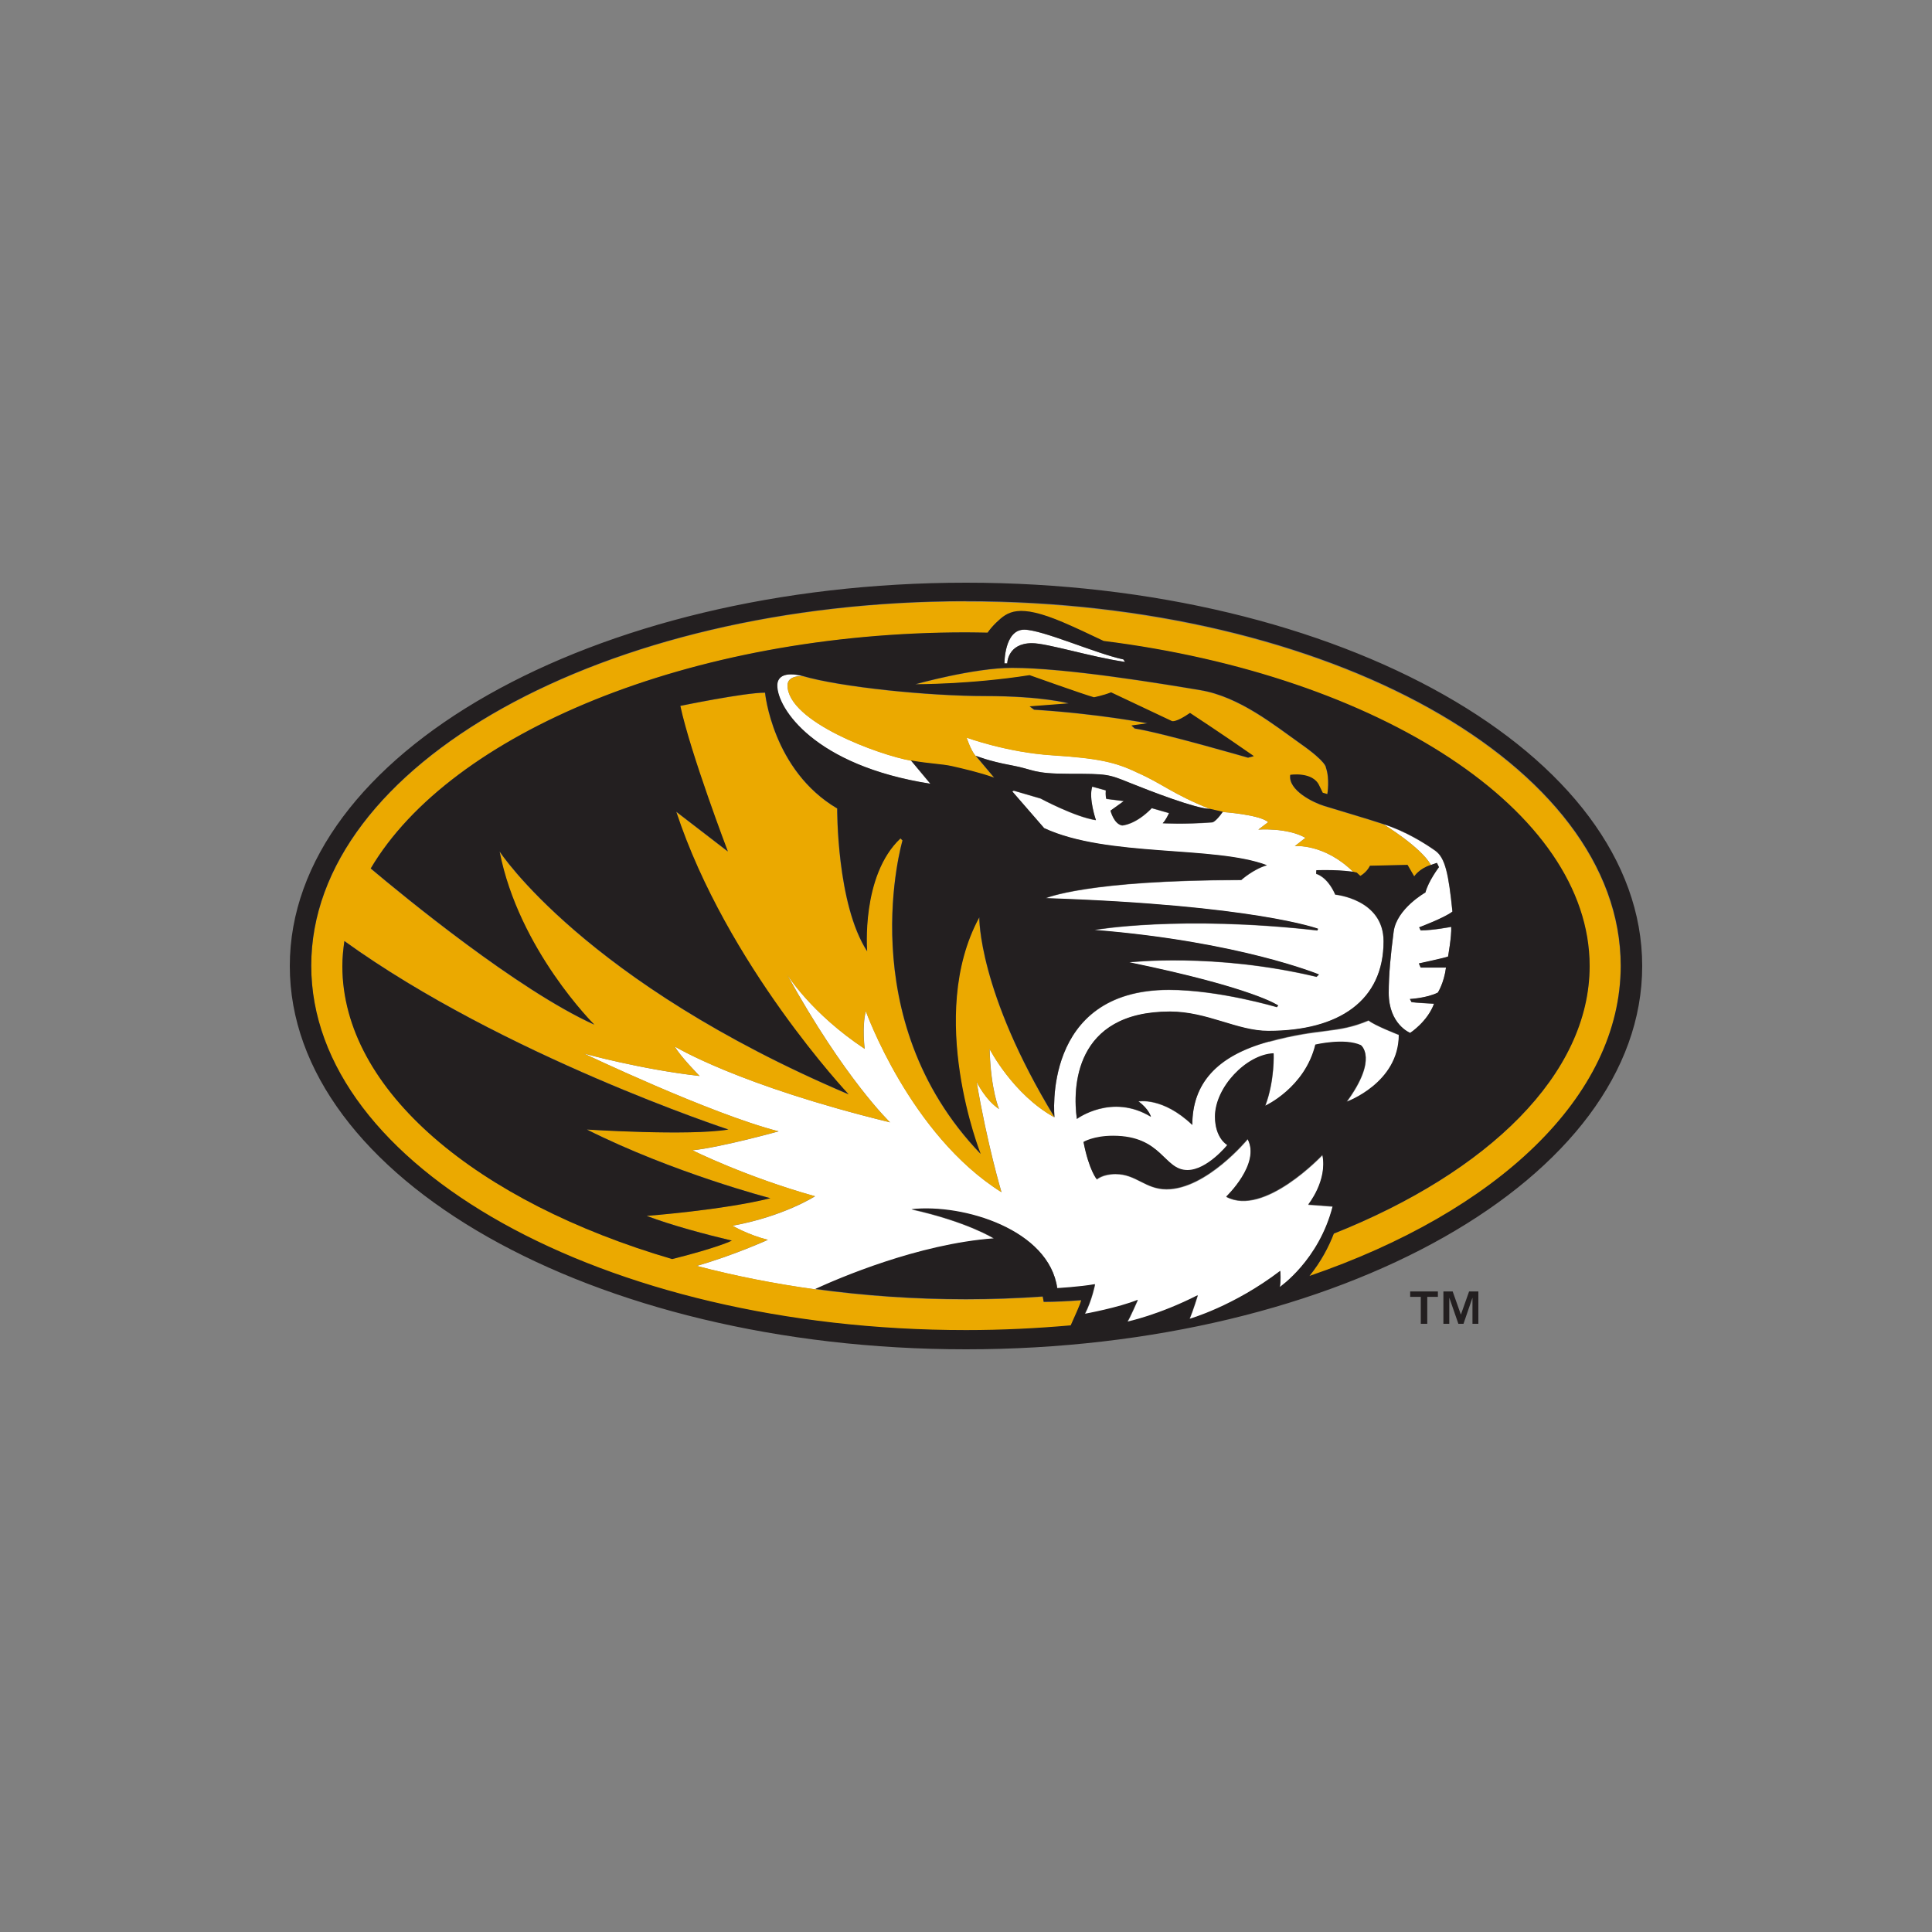 <?xml version="1.0" encoding="UTF-8"?>
<svg id="Layer_1" xmlns="http://www.w3.org/2000/svg" version="1.1" viewBox="0 0 200 200">
  <rect x="0" y="0" width="200" height="200" fill="#808080" stroke="none"/>
  <!-- Generator: Adobe Illustrator 30.0.0, SVG Export Plug-In . SVG Version: 2.1.1 Build 123)  -->
  <defs>
    <style>
      .st0 {
        fill: #231f20;
      }

      .st1 {
        fill: #fff;
      }

      .st2 {
        fill: #eba900;
      }
    </style>
  </defs>
  <g>
    <g>
      <path class="st1" d="M146.9,96.02s2.62-.98,3.45-1.63c-.4-3.89-.74-5.57-1.78-6.31-1.04-.74-3.09-2.03-5.32-2.73,0,0,3.84,2.33,4.89,4.2l.61-.21.21.44s-1.1,1.45-1.4,2.62c0,0-2.98,1.67-3.29,4.06-.31,2.38-.51,4.44-.51,6.33,0,3.27,2.22,4.15,2.22,4.15,0,0,1.79-1.16,2.47-3.02,0,0-2.06-.11-2.33-.17l-.17-.32s1.71-.08,2.89-.66c0,0,.63-.95.85-2.6h-2.62s-.19-.42-.19-.42c0,0,2.56-.54,3.02-.71,0,0,.38-2.1.33-3.08,0,0-1.85.36-3.16.37l-.16-.32Z"/>
      <path class="st1" d="M106.83,66.59c1.59,0,6.06,1.41,9.64,1.94l-.18-.26c-2.91-.62-8.39-3.08-10.27-3.08-2.06,0-2.04,3.49-2.04,3.49h.29s.01-2.09,2.56-2.09Z"/>
      <path class="st1" d="M131.33,107.85c-5.42,1.48-7.91,4.38-7.91,8.62-3.08-2.93-5.58-2.43-5.58-2.43,1.06.77,1.3,1.59,1.3,1.59-4.06-2.47-7.67.22-7.67.22-.44-3.13-.33-11.11,9.64-11.11,3.86,0,6.95,2,10.17,2,7.36,0,11.94-3.15,11.94-9.28,0-4.37-5-4.83-5-4.83-.85-1.91-1.98-2.15-1.98-2.15l.02-.37c2.5-.08,3.85.17,3.85.17-3.04-3-6.07-2.69-6.07-2.69l1.1-.86c-1.91-1.08-4.88-.85-4.88-.85l1.02-.77c-.87-.79-4.7-1.05-4.7-1.05-.78,1.11-1.1,1.09-1.1,1.09-2.89.22-5.12.09-5.12.09.3-.26.66-1.05.66-1.05l-1.79-.51c-1.7,1.75-3.07,1.79-3.07,1.79-.86-.15-1.2-1.53-1.2-1.53l1.38-.99-1.81-.23c-.11-.26-.06-.88-.06-.88l-1.4-.39c-.41,1.2.38,3.47.38,3.47-2.19-.33-5.73-2.24-5.73-2.24l-2.77-.81-.16.08,3.3,3.8c6.55,3.05,17.62,1.79,23.06,3.84-1.41.4-2.66,1.53-2.66,1.53-15.99,0-20.23,1.88-20.23,1.88,21.66.72,28.19,3.17,28.19,3.17l-.08.17c-14.27-1.61-23.07-.05-23.07-.05,15.03,1.21,23.24,4.61,23.24,4.61l-.25.24c-10.64-2.53-19.39-1.5-19.39-1.5,12.9,2.65,15.42,4.47,15.42,4.47l-.14.17s-5.99-1.79-11.17-1.79c-13.22,0-11.85,13.18-11.85,13.18-4.3-2.37-6.71-7.08-6.71-7.08.12,4.3.98,6.22.98,6.22-1.41-.92-2.32-2.81-2.32-2.81,1.08,6.43,2.57,11.42,2.57,11.42-9.48-5.95-14.04-18.74-14.04-18.74-.42,1.57-.12,3.9-.12,3.9-5.52-3.65-8.04-7.7-8.04-7.7,6,10.86,10.67,15.31,10.67,15.31-15.79-3.86-22.28-7.85-22.28-7.85.45.9,2.56,3.05,2.56,3.05-6.09-.69-11.96-2.32-11.96-2.32,0,0,13.09,6.24,20.14,8.05,0,0-5.96,1.66-8.92,1.96,0,0,5.49,2.74,12.69,4.76,0,0-3.24,2.09-8.54,3.05,0,0,1.61.95,3.66,1.46,0,0-3.6,1.63-7.37,2.7,3.9,1.03,8.02,1.85,12.29,2.43,2.37-1.09,10.62-4.67,18.48-5.24,0,0-2.71-1.73-8.53-3.02,5.42-.59,14.25,2.12,15.09,8.17,0,0,2.36-.13,3.91-.41,0,0-.3,1.62-1.05,3.07,0,0,3.47-.62,5.48-1.45,0,0-.82,1.88-1.08,2.26,0,0,3.23-.67,7.29-2.74,0,0-.49,1.58-.85,2.45,0,0,4.57-1.29,9.39-4.97,0,0,.08,1.16-.06,1.68,0,0,4.06-2.78,5.48-8.35l-2.53-.19s2.02-2.46,1.47-5.14c0,0-6.04,6.43-9.96,4.32,0,0,3.57-3.4,2.22-5.96,0,0-4.27,5.18-8.4,5.18-2.21,0-3.13-1.57-5.28-1.57-1.33,0-1.93.55-1.93.55,0,0-.8-.89-1.38-3.86,0,0,1.03-.64,3.06-.64,5.11,0,5.23,3.55,7.7,3.55,2.05,0,4.13-2.6,4.13-2.6,0,0-1.28-.68-1.28-2.94,0-3.01,3.24-6.43,6.07-6.55,0,0,.12,2.81-.87,5.43,0,0,4.1-1.88,5.19-6.33,0,0,3.03-.72,4.72.06,0,0,1.81,1.36-1.48,5.85,0,0,5.4-1.93,5.4-6.93,0,0-2.58-1-3.13-1.49-3.35,1.41-4.9.73-10.33,2.2Z"/>
      <path class="st1" d="M104.69,79.23c2.4.43,2.13.88,6.03.88s4,.04,6.19.92c2.18.88,6.93,2.71,8.34,2.71-4.02-1.63-4.89-2.61-7.55-3.78-2.23-1.08-4.07-1.48-8.77-1.78-4.7-.3-8.87-1.83-8.87-1.83,0,0,.45,1.37.93,1.89,0,0,1.3.55,3.69.99Z"/>
      <path class="st1" d="M96.3,81.14l-2.01-2.41c-3.23-.56-12.77-4.03-12.77-7.79,0-1.06,1.53-.96,1.53-.96-1.86-.45-2.61.08-2.61.99,0,2.35,3.83,8.29,15.85,10.17Z"/>
    </g>
    <g>
      <path class="st2" d="M100,62.27c-37.52,0-67.78,16.93-67.78,37.73s30.26,37.73,67.78,37.73c3.69,0,7.31-.17,10.84-.49.4-.92.98-2.11,1.09-2.61-1.31.09-2.78.17-3.89.17-.03-.17-.06-.36-.1-.55-2.61.18-5.25.28-7.94.28-5.36,0-10.59-.37-15.6-1.06-4.27-.59-8.38-1.41-12.29-2.43,3.77-1.07,7.37-2.7,7.37-2.7-2.05-.51-3.66-1.46-3.66-1.46,5.3-.97,8.54-3.05,8.54-3.05-7.2-2.02-12.69-4.76-12.69-4.76,2.95-.3,8.92-1.96,8.92-1.96-7.05-1.81-20.14-8.05-20.14-8.05,0,0,5.87,1.63,11.96,2.32,0,0-2.11-2.15-2.56-3.05,0,0,6.49,4,22.28,7.85,0,0-4.67-4.45-10.67-15.31,0,0,2.52,4.05,8.04,7.7,0,0-.3-2.34.12-3.9,0,0,4.56,12.79,14.04,18.74,0,0-1.49-4.99-2.57-11.42,0,0,.91,1.88,2.32,2.81,0,0-.86-1.92-.98-6.22,0,0,2.41,4.71,6.71,7.08-7.92-13-7.78-20.68-7.78-20.68-5.55,10.21.14,24.49.14,24.49-13.5-14.07-8.09-32.45-8.09-32.45l-.21-.21c-4.1,3.86-3.45,11.68-3.45,11.68-3.17-4.86-3.1-14.78-3.1-14.78-6.7-3.95-7.47-11.99-7.47-11.99-2.17,0-8.77,1.37-8.77,1.37,1.05,4.9,4.92,15.07,4.92,15.07l-5.34-4.11c5.22,15.83,17.84,29.25,17.84,29.25-27.37-11.63-36.13-25.14-36.13-25.14,1.99,10.19,9.81,17.93,9.81,17.93-7.95-3.59-19.79-13.34-23.15-16.17,8.26-13.98,33.04-24.44,61.63-24.44.75,0,1.49.02,2.23.03.23-.34.53-.69.9-1.05,1.17-1.11,2.25-2.02,6.96,0,1.15.49,2.64,1.18,4.15,1.91,28.51,3.57,50.31,17.53,50.31,33.65,0,11.19-10.51,21.34-26.48,27.7-.51,1.35-1.31,2.91-2.57,4.44,19.38-6.65,32.27-18.57,32.27-32.14,0-20.8-30.26-37.73-67.78-37.73ZM75.4,116.92c-4.06.68-14.65,0-14.65,0,8.96,4.5,19,7.11,19,7.11-4.91,1.24-12.81,1.83-12.81,1.83,2.62.99,6.2,1.95,8.82,2.56,0,0-1.35.7-6.18,1.91-20.18-5.92-34.14-17.44-34.14-30.34,0-.87.08-1.73.21-2.59,16.44,11.86,39.75,19.51,39.75,19.51Z"/>
      <path class="st2" d="M140.44,90.35l.37.34s.65-.34,1-1.05l3.89-.09.69,1.19s.51-.81,1.74-1.19c-1.05-1.87-4.89-4.2-4.89-4.2-1.61-.54-5.1-1.56-6.19-1.9-1.09-.34-3.74-1.62-3.5-3.21,0,0,2.33-.37,3,1.11l.36.74.48.14s.27-1.57-.15-2.75c0,0,.11-.54-2.59-2.44-2.7-1.9-6.34-4.88-10.4-5.57-4.06-.68-13.9-2.31-19.51-2.31-3.95,0-10,1.7-10,1.7,0,0,5.74.03,11.82-.94,0,0,5.83,2.08,6.67,2.29,0,0,.93-.17,1.77-.51l6.31,2.98s.42.16,1.86-.85c0,0,3.45,2.26,6.61,4.47l-.6.16s-8.96-2.6-11.73-3.02l-.34-.31,1.65-.23s-5.04-.99-11.73-1.41l-.46-.34,4.03-.31s-2.67-.76-8.6-.76-15.02-.93-18.94-2.08c0,0-1.53-.1-1.53.96,0,3.77,9.54,7.23,12.77,7.79,1.91.34,3.17.34,4.25.59,1.08.25,2.79.63,4.36,1.19l-1.91-2.27c-.48-.52-.93-1.89-.93-1.89,0,0,4.16,1.53,8.87,1.83,4.7.3,6.54.7,8.77,1.78,2.66,1.17,3.53,2.15,7.55,3.78l1.32.3s3.82.26,4.7,1.05l-1.02.77s2.97-.23,4.88.85l-1.1.86s3.03-.3,6.07,2.69l.33.08Z"/>
    </g>
    <g>
      <path class="st0" d="M35.44,100c0,12.9,13.96,24.42,34.14,30.34,4.83-1.21,6.18-1.91,6.18-1.91-2.62-.62-6.2-1.57-8.82-2.56,0,0,7.9-.6,12.81-1.83,0,0-10.04-2.61-19-7.11,0,0,10.59.68,14.65,0,0,0-23.31-7.66-39.75-19.51-.12.86-.21,1.72-.21,2.59Z"/>
      <path class="st0" d="M100,60.32c-38.66,0-70,17.77-70,39.68s31.34,39.68,70,39.68,70-17.76,70-39.68-31.34-39.68-70-39.68ZM135.51,132.14c1.25-1.53,2.05-3.1,2.57-4.44,15.97-6.36,26.48-16.51,26.48-27.7,0-16.12-21.81-30.08-50.31-33.65-1.52-.73-3.01-1.42-4.15-1.91-4.72-2.02-5.79-1.11-6.96,0-.37.36-.67.71-.9,1.05-.74-.01-1.48-.03-2.23-.03-28.59,0-53.38,10.46-61.63,24.44,3.36,2.83,15.21,12.58,23.15,16.17,0,0-7.82-7.74-9.81-17.93,0,0,8.76,13.51,36.13,25.14,0,0-12.62-13.41-17.84-29.25l5.34,4.11s-3.87-10.16-4.92-15.07c0,0,6.61-1.37,8.77-1.37,0,0,.77,8.04,7.47,11.99,0,0-.07,9.92,3.1,14.78,0,0-.65-7.83,3.45-11.68l.21.21s-5.41,18.38,8.09,32.45c0,0-5.69-14.29-.14-24.49,0,0-.14,7.68,7.78,20.68,0,0-1.37-13.18,11.85-13.18,5.18,0,11.17,1.79,11.17,1.79l.14-.17s-2.52-1.82-15.42-4.47c0,0,8.75-1.03,19.39,1.5l.25-.24s-8.21-3.4-23.24-4.61c0,0,8.81-1.56,23.07.05l.08-.17s-6.53-2.45-28.19-3.17c0,0,4.23-1.88,20.23-1.88,0,0,1.25-1.13,2.66-1.53-5.44-2.06-16.51-.79-23.06-3.84l-3.3-3.8.16-.08,2.77.81s3.55,1.91,5.73,2.24c0,0-.78-2.27-.38-3.47l1.4.39s-.05.62.06.88l1.81.23-1.38.99s.34,1.38,1.2,1.53c0,0,1.36-.04,3.07-1.79l1.79.51s-.36.8-.66,1.05c0,0,2.23.13,5.12-.09,0,0,.32.02,1.1-1.09l-1.32-.3c-1.41,0-6.16-1.83-8.34-2.71-2.19-.89-2.29-.92-6.19-.92s-3.64-.44-6.03-.88c-2.4-.44-3.69-.99-3.69-.99l1.91,2.27c-1.57-.56-3.28-.94-4.36-1.19-1.08-.24-2.34-.25-4.25-.59l2.01,2.41c-12.02-1.88-15.85-7.82-15.85-10.17,0-.91.75-1.44,2.61-.99,3.92,1.15,13,2.08,18.94,2.08s8.6.76,8.6.76l-4.03.31.46.34c6.69.42,11.73,1.41,11.73,1.41l-1.65.23.34.31c2.77.42,11.73,3.02,11.73,3.02l.6-.16c-3.16-2.21-6.61-4.47-6.61-4.47-1.45,1.01-1.86.85-1.86.85l-6.31-2.98c-.84.33-1.77.51-1.77.51-.84-.21-6.67-2.29-6.67-2.29-6.09.96-11.82.94-11.82.94,0,0,6.05-1.7,10-1.7,5.61,0,15.45,1.63,19.51,2.31,4.06.68,7.7,3.66,10.4,5.57,2.7,1.9,2.59,2.44,2.59,2.44.42,1.18.15,2.75.15,2.75l-.48-.14-.36-.74c-.67-1.48-3-1.11-3-1.11-.24,1.6,2.41,2.88,3.5,3.21,1.09.34,4.57,1.36,6.19,1.9,2.23.7,4.28,1.99,5.32,2.73,1.04.74,1.38,2.42,1.78,6.31-.83.65-3.45,1.63-3.45,1.63l.16.32c1.31-.01,3.16-.37,3.16-.37.05.98-.33,3.08-.33,3.08-.47.16-3.02.71-3.02.71l.19.43h2.62c-.22,1.64-.85,2.59-.85,2.59-1.18.58-2.89.66-2.89.66l.17.32c.26.06,2.33.17,2.33.17-.68,1.86-2.47,3.02-2.47,3.02,0,0-2.22-.87-2.22-4.15,0-1.89.2-3.95.51-6.33.31-2.38,3.29-4.06,3.29-4.06.3-1.17,1.4-2.62,1.4-2.62l-.21-.44-.61.21c-1.23.38-1.74,1.19-1.74,1.19l-.69-1.19-3.89.09c-.35.71-1,1.05-1,1.05l-.37-.34-.33-.08s-1.35-.24-3.85-.17l-.02.37s1.14.23,1.98,2.15c0,0,5,.46,5,4.83,0,6.13-4.59,9.28-11.94,9.28-3.21,0-6.31-2-10.17-2-9.97,0-10.08,7.98-9.64,11.11,0,0,3.61-2.69,7.67-.22,0,0-.23-.83-1.3-1.59,0,0,2.5-.51,5.58,2.43,0-4.24,2.49-7.14,7.91-8.62,5.43-1.48,6.98-.79,10.33-2.2.54.48,3.13,1.49,3.13,1.49,0,5-5.4,6.93-5.4,6.93,3.29-4.49,1.48-5.85,1.48-5.85-1.69-.78-4.72-.06-4.72-.06-1.08,4.46-5.19,6.33-5.19,6.33,1-2.62.87-5.43.87-5.43-2.83.12-6.07,3.53-6.07,6.55,0,2.26,1.28,2.94,1.28,2.94,0,0-2.09,2.6-4.13,2.6-2.47,0-2.59-3.55-7.7-3.55-2.03,0-3.06.64-3.06.64.58,2.97,1.38,3.86,1.38,3.86,0,0,.59-.55,1.93-.55,2.15,0,3.07,1.57,5.28,1.57,4.13,0,8.4-5.18,8.4-5.18,1.36,2.56-2.22,5.96-2.22,5.96,3.92,2.11,9.96-4.32,9.96-4.32.54,2.68-1.47,5.14-1.47,5.14l2.53.19c-1.42,5.58-5.48,8.35-5.48,8.35.14-.52.06-1.68.06-1.68-4.82,3.68-9.39,4.97-9.39,4.97.36-.86.85-2.45.85-2.45-4.06,2.07-7.29,2.74-7.29,2.74.26-.38,1.08-2.26,1.08-2.26-2.01.82-5.48,1.45-5.48,1.45.74-1.45,1.05-3.07,1.05-3.07-1.55.28-3.91.41-3.91.41-.84-6.04-9.67-8.76-15.09-8.17,5.82,1.3,8.53,3.02,8.53,3.02-7.86.58-16.11,4.15-18.48,5.24,5.01.69,10.23,1.06,15.6,1.06,2.69,0,5.33-.1,7.94-.28.04.19.08.37.1.55,1.11,0,2.58-.07,3.89-.17-.12.49-.69,1.69-1.09,2.61-3.53.31-7.15.49-10.84.49-37.52,0-67.78-16.93-67.78-37.73s30.26-37.73,67.78-37.73,67.78,16.93,67.78,37.73c0,13.58-12.89,25.5-32.27,32.14ZM116.47,68.52c-3.58-.52-8.05-1.94-9.64-1.94-2.55,0-2.56,2.09-2.56,2.09h-.29s-.02-3.49,2.04-3.49c1.89,0,7.37,2.46,10.27,3.08l.18.26Z"/>
    </g>
  </g>
  <path class="st0" d="M145.98,134.25v-.56h2.87v.56h-1.1v2.79h-.67v-2.79h-1.1ZM150.38,133.69l.85,2.4.85-2.4h.96v3.35h-.61v-2.71l-.93,2.71h-.53l-.94-2.71v2.71h-.61v-3.35h.96Z"/>
</svg>